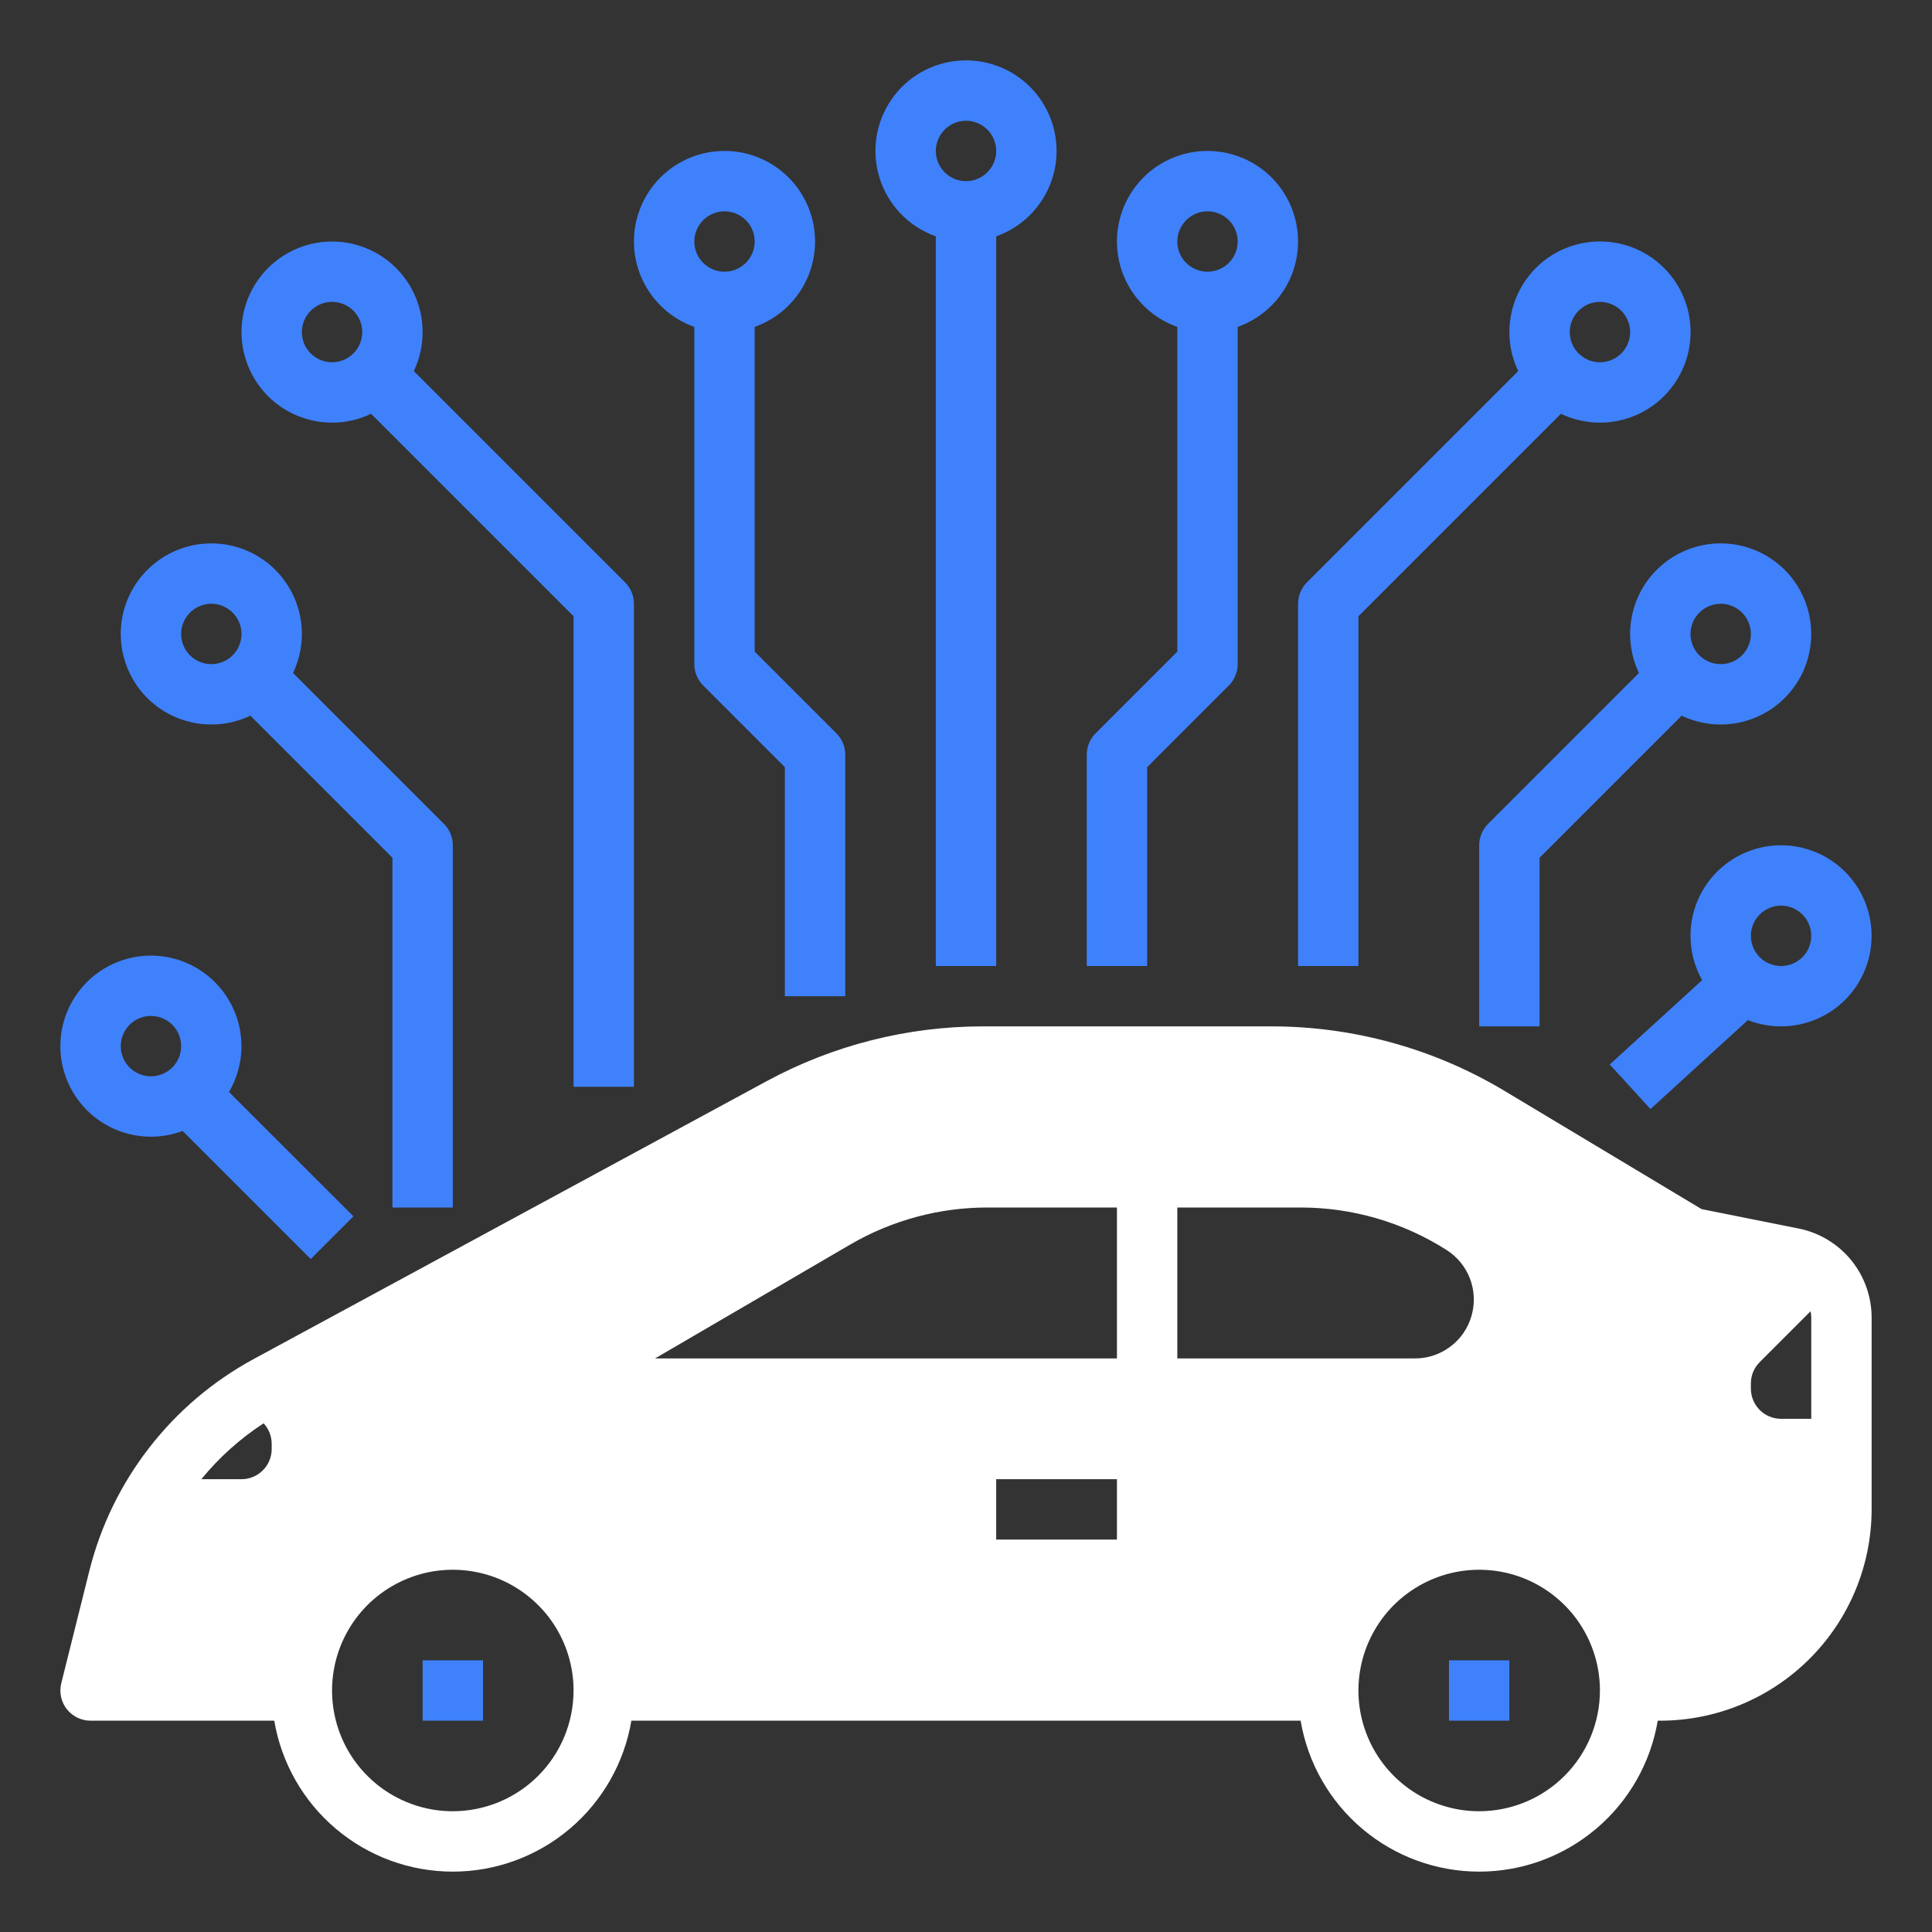 <?xml version="1.0" encoding="UTF-8"?>
<svg xmlns="http://www.w3.org/2000/svg" width="40" height="40" viewBox="0 0 40 40" fill="none">
  <rect x="0" y="0" width="40" height="40" fill="#333333" stroke="none"/>
  <path d="M19.375 4.893V20H20.625V4.893C21.042 4.745 21.393 4.455 21.617 4.074C21.841 3.692 21.923 3.244 21.848 2.808C21.773 2.372 21.547 1.977 21.209 1.691C20.87 1.406 20.442 1.25 20 1.25C19.558 1.25 19.13 1.406 18.791 1.691C18.453 1.977 18.227 2.372 18.152 2.808C18.077 3.244 18.159 3.692 18.383 4.074C18.607 4.455 18.958 4.745 19.375 4.893ZM20 2.5C20.124 2.5 20.244 2.537 20.347 2.606C20.45 2.674 20.53 2.772 20.577 2.886C20.625 3 20.637 3.126 20.613 3.247C20.589 3.368 20.529 3.48 20.442 3.567C20.355 3.655 20.243 3.714 20.122 3.738C20.001 3.762 19.875 3.75 19.761 3.703C19.647 3.655 19.549 3.575 19.48 3.473C19.412 3.37 19.375 3.249 19.375 3.125C19.375 2.96 19.441 2.801 19.558 2.684C19.675 2.566 19.834 2.5 20 2.5ZM14.375 6.768V13.75C14.375 13.832 14.391 13.914 14.423 13.989C14.454 14.065 14.5 14.134 14.558 14.192L16.25 15.884V20.625H17.5V15.625C17.5 15.543 17.484 15.462 17.452 15.386C17.421 15.31 17.375 15.241 17.317 15.183L15.625 13.491V6.768C16.042 6.62 16.393 6.33 16.617 5.949C16.841 5.567 16.923 5.119 16.848 4.683C16.773 4.247 16.547 3.852 16.209 3.566C15.87 3.281 15.442 3.125 15 3.125C14.558 3.125 14.13 3.281 13.791 3.566C13.453 3.852 13.227 4.247 13.152 4.683C13.077 5.119 13.159 5.567 13.383 5.949C13.607 6.33 13.958 6.62 14.375 6.768ZM15 4.375C15.124 4.375 15.245 4.412 15.347 4.481C15.45 4.549 15.53 4.647 15.577 4.761C15.625 4.875 15.637 5.001 15.613 5.122C15.589 5.243 15.529 5.355 15.442 5.442C15.354 5.53 15.243 5.589 15.122 5.613C15.001 5.637 14.875 5.625 14.761 5.578C14.647 5.53 14.549 5.45 14.48 5.348C14.412 5.245 14.375 5.124 14.375 5C14.375 4.835 14.441 4.676 14.558 4.559C14.675 4.441 14.834 4.375 15 4.375ZM6.875 8.75C7.155 8.751 7.431 8.688 7.683 8.567L11.875 12.759V22.5H13.125V12.5C13.125 12.418 13.109 12.337 13.077 12.261C13.046 12.185 13 12.116 12.942 12.058L8.567 7.683C8.742 7.316 8.793 6.903 8.713 6.504C8.632 6.106 8.424 5.744 8.121 5.474C7.817 5.204 7.434 5.04 7.028 5.007C6.623 4.974 6.218 5.073 5.875 5.29C5.531 5.507 5.267 5.829 5.122 6.209C4.978 6.589 4.961 7.006 5.074 7.396C5.187 7.787 5.423 8.13 5.748 8.374C6.073 8.618 6.469 8.75 6.875 8.75ZM6.875 6.25C6.999 6.25 7.119 6.287 7.222 6.356C7.325 6.424 7.405 6.522 7.452 6.636C7.5 6.75 7.512 6.876 7.488 6.997C7.464 7.118 7.404 7.23 7.317 7.317C7.23 7.405 7.118 7.464 6.997 7.488C6.876 7.512 6.75 7.5 6.636 7.453C6.522 7.405 6.424 7.325 6.355 7.223C6.287 7.12 6.25 6.999 6.25 6.875C6.25 6.71 6.316 6.551 6.433 6.434C6.55 6.316 6.709 6.25 6.875 6.25ZM4.375 15C4.655 15.001 4.931 14.938 5.183 14.817L8.125 17.759V25H9.375V17.5C9.375 17.418 9.359 17.337 9.327 17.261C9.296 17.185 9.25 17.116 9.192 17.058L6.067 13.933C6.242 13.566 6.293 13.153 6.213 12.754C6.132 12.356 5.924 11.994 5.621 11.724C5.317 11.454 4.934 11.29 4.528 11.257C4.123 11.224 3.718 11.323 3.375 11.54C3.031 11.757 2.767 12.079 2.622 12.459C2.478 12.839 2.461 13.256 2.574 13.646C2.687 14.037 2.923 14.38 3.248 14.624C3.573 14.868 3.969 15 4.375 15ZM4.375 12.5C4.499 12.5 4.619 12.537 4.722 12.606C4.825 12.674 4.905 12.772 4.952 12.886C5 13 5.012 13.126 4.988 13.247C4.964 13.368 4.904 13.48 4.817 13.567C4.73 13.655 4.618 13.714 4.497 13.738C4.376 13.762 4.25 13.75 4.136 13.703C4.022 13.655 3.924 13.575 3.855 13.473C3.787 13.37 3.75 13.249 3.75 13.125C3.75 12.96 3.816 12.801 3.933 12.684C4.05 12.566 4.209 12.501 4.375 12.5ZM3.125 23.534C3.349 23.534 3.571 23.494 3.781 23.415L6.433 26.067L7.317 25.183L4.741 22.608C4.95 22.251 5.036 21.836 4.984 21.426C4.933 21.016 4.747 20.634 4.456 20.341C4.166 20.047 3.786 19.858 3.377 19.802C2.967 19.746 2.551 19.828 2.192 20.033C1.834 20.238 1.553 20.556 1.394 20.938C1.235 21.319 1.207 21.742 1.313 22.142C1.42 22.541 1.655 22.894 1.982 23.146C2.31 23.397 2.712 23.534 3.125 23.534ZM3.125 21.034C3.249 21.034 3.369 21.07 3.472 21.139C3.575 21.208 3.655 21.305 3.702 21.419C3.75 21.534 3.762 21.659 3.738 21.781C3.714 21.902 3.654 22.013 3.567 22.101C3.48 22.188 3.368 22.247 3.247 22.272C3.126 22.296 3 22.283 2.886 22.236C2.772 22.189 2.674 22.109 2.605 22.006C2.537 21.903 2.5 21.782 2.5 21.659C2.5 21.493 2.566 21.334 2.683 21.217C2.8 21.1 2.959 21.034 3.125 21.034ZM23.75 15.884L25.442 14.192C25.5 14.134 25.546 14.065 25.577 13.989C25.609 13.914 25.625 13.832 25.625 13.75V6.768C26.042 6.62 26.393 6.33 26.617 5.949C26.841 5.567 26.923 5.119 26.848 4.683C26.773 4.247 26.547 3.852 26.209 3.566C25.87 3.281 25.442 3.125 25 3.125C24.558 3.125 24.13 3.281 23.791 3.566C23.453 3.852 23.227 4.247 23.152 4.683C23.077 5.119 23.159 5.567 23.383 5.949C23.607 6.33 23.958 6.62 24.375 6.768V13.491L22.683 15.183C22.625 15.241 22.579 15.31 22.548 15.386C22.516 15.462 22.5 15.543 22.5 15.625V20H23.75V15.884ZM25 4.375C25.124 4.375 25.244 4.412 25.347 4.481C25.45 4.549 25.53 4.647 25.577 4.761C25.625 4.875 25.637 5.001 25.613 5.122C25.589 5.243 25.529 5.355 25.442 5.442C25.355 5.53 25.243 5.589 25.122 5.613C25.001 5.637 24.875 5.625 24.761 5.578C24.647 5.53 24.549 5.45 24.48 5.348C24.412 5.245 24.375 5.124 24.375 5C24.375 4.835 24.441 4.676 24.558 4.559C24.675 4.441 24.834 4.375 25 4.375ZM26.875 12.5V20H28.125V12.759L32.317 8.567C32.716 8.758 33.17 8.801 33.598 8.69C34.027 8.578 34.402 8.319 34.657 7.957C34.913 7.596 35.032 7.156 34.995 6.715C34.957 6.274 34.765 5.861 34.452 5.548C34.139 5.235 33.726 5.043 33.285 5.006C32.844 4.968 32.404 5.088 32.042 5.343C31.681 5.599 31.422 5.974 31.311 6.402C31.199 6.83 31.242 7.284 31.433 7.683L27.058 12.058C27 12.116 26.954 12.185 26.923 12.261C26.891 12.337 26.875 12.418 26.875 12.5ZM33.125 6.25C33.249 6.25 33.37 6.287 33.472 6.356C33.575 6.424 33.655 6.522 33.702 6.636C33.75 6.75 33.762 6.876 33.738 6.997C33.714 7.118 33.654 7.23 33.567 7.317C33.48 7.405 33.368 7.464 33.247 7.488C33.126 7.512 33 7.5 32.886 7.453C32.772 7.405 32.674 7.325 32.605 7.223C32.537 7.12 32.5 6.999 32.5 6.875C32.5 6.71 32.566 6.551 32.683 6.434C32.8 6.316 32.959 6.25 33.125 6.25ZM33.75 13.125C33.75 13.405 33.812 13.681 33.933 13.933L30.808 17.058C30.75 17.116 30.704 17.185 30.673 17.261C30.641 17.337 30.625 17.418 30.625 17.5V21.25H31.875V17.759L34.817 14.817C35.184 14.992 35.598 15.043 35.996 14.963C36.395 14.882 36.756 14.675 37.026 14.371C37.296 14.067 37.46 13.684 37.493 13.279C37.527 12.874 37.427 12.469 37.211 12.125C36.994 11.781 36.671 11.517 36.291 11.373C35.911 11.228 35.495 11.211 35.104 11.324C34.714 11.437 34.37 11.674 34.126 11.998C33.882 12.323 33.75 12.719 33.75 13.125ZM35.625 12.5C35.749 12.5 35.87 12.537 35.972 12.606C36.075 12.674 36.155 12.772 36.202 12.886C36.25 13 36.262 13.126 36.238 13.247C36.214 13.368 36.154 13.48 36.067 13.567C35.98 13.655 35.868 13.714 35.747 13.738C35.626 13.762 35.5 13.75 35.386 13.703C35.272 13.655 35.174 13.575 35.105 13.473C35.037 13.37 35 13.249 35 13.125C35 12.96 35.066 12.801 35.183 12.684C35.3 12.566 35.459 12.501 35.625 12.5ZM35 19.375C35 19.697 35.083 20.013 35.241 20.293L33.328 22.039L34.172 22.962L36.188 21.12C36.562 21.266 36.972 21.29 37.359 21.186C37.746 21.083 38.09 20.858 38.34 20.545C38.59 20.231 38.733 19.846 38.748 19.446C38.763 19.045 38.65 18.651 38.424 18.319C38.198 17.988 37.872 17.738 37.494 17.606C37.116 17.473 36.705 17.465 36.322 17.584C35.939 17.702 35.604 17.939 35.366 18.262C35.128 18.584 35 18.974 35 19.375ZM37.5 19.375C37.5 19.499 37.463 19.62 37.395 19.723C37.326 19.825 37.228 19.905 37.114 19.953C37 20 36.874 20.012 36.753 19.988C36.632 19.964 36.52 19.905 36.433 19.817C36.346 19.73 36.286 19.618 36.262 19.497C36.238 19.376 36.25 19.25 36.298 19.136C36.345 19.022 36.425 18.924 36.528 18.856C36.631 18.787 36.751 18.75 36.875 18.75C37.041 18.75 37.2 18.816 37.317 18.934C37.434 19.051 37.5 19.21 37.5 19.375ZM8.75 34.375H10V35.625H8.75V34.375ZM30 34.375H31.25V35.625H30V34.375Z" fill="#3F81FB"></path>
  <path d="M37.243 25.436L35.229 25.033L31.15 22.586C29.693 21.712 28.025 21.25 26.326 21.25H20.343C18.783 21.251 17.249 21.64 15.877 22.382L5.247 28.14C4.409 28.595 3.674 29.219 3.09 29.973C2.505 30.726 2.083 31.593 1.851 32.518L1.269 34.848C1.246 34.941 1.244 35.037 1.264 35.13C1.283 35.223 1.324 35.31 1.382 35.385C1.441 35.459 1.516 35.52 1.601 35.562C1.686 35.603 1.78 35.625 1.875 35.625H5.678C5.826 36.499 6.278 37.292 6.955 37.864C7.631 38.436 8.489 38.75 9.375 38.75C10.261 38.75 11.118 38.436 11.795 37.864C12.472 37.292 12.924 36.499 13.072 35.625H26.928C27.076 36.499 27.528 37.292 28.205 37.864C28.881 38.436 29.739 38.75 30.625 38.75C31.511 38.75 32.368 38.436 33.045 37.864C33.722 37.292 34.174 36.499 34.322 35.625H34.375C35.535 35.624 36.647 35.162 37.467 34.342C38.287 33.522 38.749 32.41 38.75 31.25V27.275C38.749 26.842 38.598 26.422 38.324 26.087C38.049 25.752 37.667 25.522 37.243 25.436ZM5.458 29.468C5.565 29.584 5.625 29.735 5.625 29.893V30C5.625 30.166 5.559 30.325 5.442 30.442C5.324 30.559 5.166 30.625 5 30.625H4.169C4.536 30.175 4.971 29.785 5.458 29.468ZM9.375 37.5C8.88 37.5 8.397 37.353 7.986 37.079C7.575 36.804 7.254 36.413 7.065 35.957C6.876 35.5 6.826 34.997 6.923 34.512C7.019 34.027 7.258 33.582 7.607 33.232C7.957 32.883 8.402 32.645 8.887 32.548C9.372 32.452 9.875 32.501 10.332 32.69C10.788 32.88 11.179 33.2 11.454 33.611C11.728 34.022 11.875 34.505 11.875 35C11.874 35.663 11.611 36.298 11.142 36.767C10.673 37.236 10.038 37.499 9.375 37.5ZM23.125 31.875H20.625V30.625H23.125V31.875ZM23.125 28.125H13.562L17.605 25.766C18.466 25.265 19.444 25 20.44 25H23.125V28.125ZM24.375 28.125V25H26.93C28 25 29.047 25.305 29.95 25.88C30.172 26.021 30.343 26.231 30.436 26.477C30.529 26.724 30.539 26.994 30.465 27.247C30.392 27.501 30.238 27.723 30.027 27.881C29.816 28.04 29.56 28.125 29.296 28.125H24.375ZM30.625 37.5C30.131 37.5 29.647 37.353 29.236 37.079C28.825 36.804 28.504 36.413 28.315 35.957C28.126 35.5 28.076 34.997 28.173 34.512C28.269 34.027 28.508 33.582 28.857 33.232C29.207 32.883 29.652 32.645 30.137 32.548C30.622 32.452 31.125 32.501 31.582 32.69C32.038 32.88 32.429 33.2 32.704 33.611C32.978 34.022 33.125 34.505 33.125 35C33.124 35.663 32.861 36.298 32.392 36.767C31.923 37.236 31.288 37.499 30.625 37.5ZM37.5 29.375H36.875C36.709 29.375 36.55 29.309 36.433 29.192C36.316 29.075 36.25 28.916 36.25 28.75V28.643C36.25 28.561 36.266 28.479 36.297 28.403C36.329 28.328 36.375 28.259 36.433 28.201L37.486 27.148C37.495 27.189 37.5 27.232 37.5 27.275V29.375Z" fill="white"></path>
</svg>
